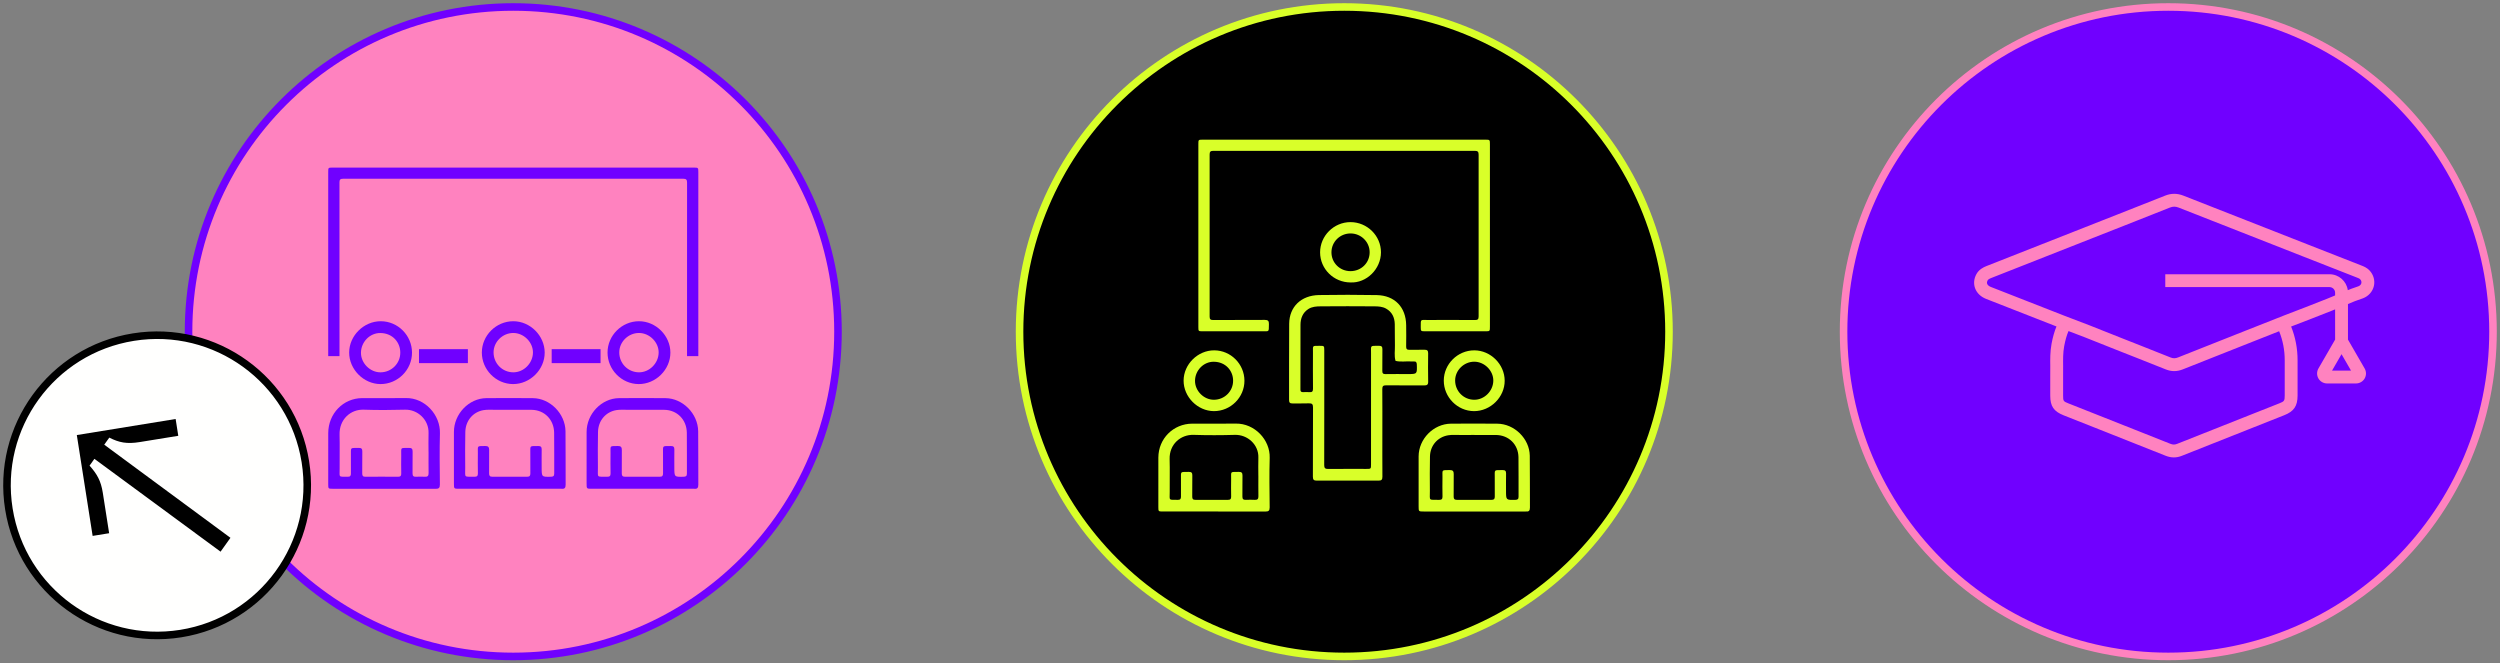 <svg xmlns="http://www.w3.org/2000/svg" xmlns:xlink="http://www.w3.org/1999/xlink" width="358px" height="95px" viewBox="0 0 358 95"><rect x="0" y="0" width="358" height="95" fill="#808080" stroke="none"/><title>Group 10</title><g id="Desktop" stroke="none" stroke-width="1" fill="none" fill-rule="evenodd"><g id="004_BLS_GYTS_DESKTOP---Sorrento" transform="translate(-893, -2949)"><g id="Group-10" transform="translate(894, 2950)"><path d="M72.5,93 C98.181,93 119,72.181 119,46.499 C119,20.819 98.181,0 72.5,0 C46.819,0 26,20.819 26,46.499 C26,72.181 46.819,93 72.5,93" id="Fill-424" fill="#FF82BF"></path><path d="M72.5,93 C98.181,93 119,72.181 119,46.499 C119,20.819 98.181,0 72.5,0 C46.819,0 26,20.819 26,46.499 C26,72.181 46.819,93 72.5,93 Z" id="Stroke-426" stroke="#7000FF" stroke-width="1.082"></path><path d="M191.5,93 C217.181,93 238,72.181 238,46.499 C238,20.819 217.181,0 191.5,0 C165.819,0 145,20.819 145,46.499 C145,72.181 165.819,93 191.5,93" id="Fill-432" fill="#000000"></path><path d="M191.5,93 C217.181,93 238,72.181 238,46.499 C238,20.819 217.181,0 191.5,0 C165.819,0 145,20.819 145,46.499 C145,72.181 165.819,93 191.5,93 Z" id="Stroke-434" stroke="#D9FF29" stroke-width="1.082"></path><path d="M309.501,93 C335.181,93 356,72.181 356,46.499 C356,20.819 335.181,0 309.501,0 C283.82,0 263,20.819 263,46.499 C263,72.181 283.82,93 309.501,93" id="Fill-440" fill="#7000FF"></path><path d="M309.501,93 C335.181,93 356,72.181 356,46.499 C356,20.819 335.181,0 309.501,0 C283.82,0 263,20.819 263,46.499 C263,72.181 283.82,93 309.501,93 Z" id="Stroke-442" stroke="#FF82BF" stroke-width="1.082"></path><path d="M18.112,47.272 C29.836,45.4 40.857,53.388 42.728,65.112 C44.599,76.835 36.614,87.856 24.889,89.728 C13.165,91.598 2.145,83.613 0.272,71.888 C-1.599,60.164 6.388,49.143 18.112,47.272" id="Fill-444" fill="#FFFFFE"></path><path d="M18.112,47.272 C29.836,45.4 40.857,53.388 42.728,65.112 C44.599,76.835 36.614,87.856 24.889,89.728 C13.165,91.598 2.145,83.613 0.272,71.888 C-1.599,60.164 6.388,49.143 18.112,47.272 Z" id="Stroke-446" stroke="#000000" stroke-width="1.082"></path><path d="M30.584,78 L12.518,64.705 L11.825,65.678 C12.897,66.888 13.451,67.845 13.72,69.558 L14.629,75.357 L12.265,75.742 L10,61.3 L24.151,59 L24.529,61.407 L19.011,62.304 C17.149,62.607 16.047,62.373 14.65,61.666 L13.927,62.68 L32,76.014 L30.584,78 Z" id="Fill-448" fill="#000000"></path><path d="M90.952,68.991 C88.545,68.991 86.137,68.991 83.73,68.991 C83.002,68.991 83.002,68.988 83.001,68.223 C83.001,65.766 82.998,63.308 83.002,60.85 C83.007,58.27 85.14,56.037 87.647,56.014 C89.869,55.995 92.092,55.995 94.313,56.016 C96.768,56.038 98.943,58.23 98.978,60.75 C99.013,63.302 98.98,65.855 99,68.407 C99.004,68.879 98.832,69.042 98.404,68.991 C98.388,68.988 98.374,68.991 98.358,68.991 L90.952,68.991 Z M91.033,57.684 L91.033,57.682 C90.324,57.682 89.614,57.678 88.904,57.682 C88.35,57.688 87.785,57.638 87.243,57.731 C85.724,57.993 84.671,59.247 84.634,60.845 C84.597,62.54 84.605,64.236 84.62,65.932 C84.633,67.492 84.36,67.232 85.95,67.27 C86.308,67.277 86.442,67.152 86.434,66.775 C86.414,65.825 86.42,64.874 86.429,63.922 C86.442,62.781 86.242,62.893 87.481,62.868 C87.907,62.859 88.053,63.03 88.047,63.453 C88.031,64.562 88.049,65.672 88.039,66.781 C88.036,67.118 88.143,67.27 88.491,67.268 C90.158,67.258 91.823,67.258 93.488,67.268 C93.827,67.271 93.952,67.142 93.948,66.793 C93.933,65.859 93.936,64.924 93.943,63.989 C93.955,62.753 93.765,62.887 95.079,62.871 C95.433,62.866 95.577,63 95.569,63.372 C95.553,64.227 95.565,65.083 95.565,65.94 C95.565,67.308 95.565,67.301 96.897,67.27 C97.223,67.262 97.368,67.168 97.365,66.806 C97.353,64.857 97.382,62.908 97.353,60.96 C97.324,59.081 95.956,57.711 94.133,57.687 C93.1,57.673 92.066,57.684 91.033,57.684 L91.033,57.684 Z" id="Fill-450" fill="#7000FF"></path><path d="M53.978,68.992 C51.527,68.992 49.075,68.994 46.623,68.992 C46.016,68.992 46.003,68.975 46.001,68.35 C46.001,65.909 45.997,63.468 46.004,61.025 C46.011,58.223 48.149,56.021 50.875,56.01 C52.957,56.002 55.038,56.036 57.12,56.001 C59.846,55.956 62.075,58.414 61.998,61.056 C61.927,63.496 61.971,65.94 61.992,68.38 C61.997,68.873 61.83,69.003 61.38,69 C58.913,68.985 56.445,68.992 53.978,68.992 M60.369,63.703 L60.364,63.703 C60.364,62.815 60.34,61.926 60.369,61.038 C60.434,59.096 58.79,57.617 57.002,57.667 C55.03,57.725 53.052,57.733 51.081,57.666 C49.195,57.602 47.564,59.065 47.624,61.251 C47.667,62.869 47.619,64.488 47.635,66.106 C47.647,67.427 47.392,67.245 48.8,67.271 C49.146,67.275 49.26,67.132 49.253,66.789 C49.24,65.949 49.243,65.108 49.25,64.268 C49.262,62.973 49.094,63.179 50.371,63.139 C50.799,63.125 50.89,63.305 50.883,63.699 C50.864,64.729 50.887,65.762 50.871,66.791 C50.865,67.138 50.978,67.274 51.323,67.271 C52.88,67.259 54.437,67.257 55.996,67.272 C56.375,67.275 56.468,67.113 56.459,66.757 C56.442,65.917 56.445,65.075 56.456,64.235 C56.472,62.981 56.265,63.176 57.547,63.14 C57.95,63.128 58.096,63.265 58.087,63.684 C58.067,64.714 58.093,65.745 58.076,66.776 C58.07,67.153 58.207,67.287 58.565,67.271 C58.995,67.25 59.429,67.248 59.86,67.271 C60.238,67.29 60.38,67.145 60.374,66.749 C60.356,65.733 60.369,64.719 60.369,63.703" id="Fill-452" fill="#7000FF"></path><path d="M86,49.479 C86.003,47.035 88.045,45.003 90.499,45 C92.922,44.997 94.996,47.068 95,49.495 C95.004,51.93 92.903,54.012 90.458,54 C88.018,53.986 85.996,51.936 86,49.479 M87.678,49.454 C87.674,51.04 88.925,52.309 90.502,52.317 C91.991,52.323 93.285,51.038 93.319,49.521 C93.352,48.023 92.021,46.682 90.501,46.682 C88.975,46.682 87.684,47.95 87.678,49.454" id="Fill-454" fill="#7000FF"></path><path d="M71.952,68.991 C69.544,68.991 67.137,68.991 64.73,68.991 C64.002,68.991 64.002,68.988 64.002,68.223 C64.001,65.766 63.998,63.308 64.002,60.85 C64.007,58.27 66.14,56.037 68.647,56.014 C70.869,55.995 73.092,55.995 75.313,56.016 C77.768,56.038 79.943,58.23 79.98,60.75 C80.013,63.302 79.98,65.855 80,68.407 C80.004,68.879 79.832,69.042 79.404,68.991 C79.39,68.988 79.374,68.991 79.358,68.991 L71.952,68.991 Z M72.033,57.684 L72.033,57.682 C71.324,57.682 70.614,57.678 69.904,57.682 C69.35,57.688 68.785,57.638 68.243,57.731 C66.724,57.993 65.67,59.247 65.634,60.845 C65.597,62.54 65.605,64.236 65.62,65.932 C65.633,67.492 65.362,67.232 66.95,67.27 C67.308,67.277 67.442,67.152 67.434,66.775 C67.414,65.825 67.42,64.874 67.43,63.922 C67.442,62.781 67.242,62.893 68.481,62.868 C68.907,62.859 69.053,63.03 69.047,63.453 C69.031,64.562 69.049,65.672 69.039,66.781 C69.036,67.118 69.144,67.27 69.491,67.268 C71.158,67.258 72.823,67.258 74.488,67.268 C74.827,67.271 74.952,67.142 74.948,66.793 C74.933,65.859 74.936,64.924 74.943,63.989 C74.956,62.753 74.765,62.887 76.079,62.871 C76.433,62.866 76.577,63 76.569,63.372 C76.553,64.227 76.565,65.083 76.565,65.94 C76.566,67.308 76.565,67.301 77.897,67.27 C78.223,67.262 78.368,67.168 78.365,66.806 C78.353,64.857 78.382,62.908 78.353,60.96 C78.324,59.081 76.956,57.711 75.133,57.687 C74.1,57.673 73.066,57.684 72.033,57.684 L72.033,57.684 Z" id="Fill-456" fill="#7000FF"></path><path d="M68,49.479 C68.003,47.035 70.045,45.003 72.499,45 C74.922,44.997 76.996,47.068 77,49.495 C77.004,51.93 74.905,54.012 72.459,54 C70.018,53.986 67.997,51.936 68,49.479 M69.678,49.454 C69.674,51.04 70.925,52.309 72.502,52.317 C73.991,52.323 75.285,51.038 75.319,49.521 C75.352,48.023 74.021,46.682 72.502,46.682 C70.976,46.682 69.684,47.95 69.678,49.454" id="Fill-458" fill="#7000FF"></path><path d="M58,49.496 C58.004,51.966 55.952,54.01 53.48,54 C51.071,53.989 48.991,51.888 49,49.475 C49.01,47.062 51.101,44.996 53.526,45 C55.981,45.004 57.994,47.028 58,49.496 M56.322,49.502 C56.33,48.058 55.252,46.707 53.471,46.689 C51.957,46.674 50.709,47.965 50.69,49.493 C50.67,51.002 52.001,52.335 53.505,52.318 C55.071,52.3 56.324,51.048 56.322,49.502" id="Fill-460" fill="#7000FF"></path><path d="M99,50 L99,23.674 C99,23.001 98.999,23 98.311,23 L72.525,23 L46.648,23 C46.004,23 46.001,23.001 46.001,23.632 C46,30.314 46,43.318 46,50 L47.614,50 C47.619,43.819 47.617,31.316 47.61,25.134 C47.61,24.74 47.715,24.596 48.127,24.596 C60.569,24.606 84.405,24.606 96.847,24.596 C97.28,24.596 97.388,24.746 97.388,25.16 C97.38,31.332 97.378,43.827 97.383,50 L99,50 Z" id="Fill-462" fill="#7000FF"></path><polygon id="Fill-465" fill="#7000FF" points="59 51 66 51 66 49 59 49"></polygon><polygon id="Fill-466" fill="#7000FF" points="78 51 85 51 85 49 78 49"></polygon><path d="M310.296,64.501 C309.909,64.501 309.522,64.423 309.126,64.266 C305.941,62.999 302.754,61.736 299.567,60.475 L294.51,58.473 C293.097,57.913 292.596,57.178 292.596,55.666 L292.595,52.625 L292.596,52.61 C292.608,52.24 292.603,51.844 292.599,51.426 C292.587,50.45 292.574,49.346 292.781,48.233 C292.954,47.297 293.187,46.478 293.487,45.749 C289.959,44.378 286.447,42.999 283.412,41.804 C282.647,41.502 282.086,40.962 281.835,40.284 C281.6,39.647 281.657,38.94 282.001,38.292 C282.367,37.602 282.982,37.289 283.478,37.094 C289.051,34.902 294.624,32.705 300.196,30.51 L303.113,29.362 C305.055,28.599 307.064,27.81 309.032,27.021 C309.91,26.667 310.768,26.666 311.653,27.012 C317.564,29.337 323.474,31.656 329.388,33.976 L337.083,36.993 C337.458,37.136 337.926,37.312 338.321,37.734 C338.887,38.337 339.119,39.165 338.942,39.95 C338.762,40.743 338.188,41.399 337.402,41.707 C337.035,41.851 336.666,41.975 336.308,42.094 L336.251,42.114 L335.229,42.537 L335.229,47.631 L337.619,51.769 C337.874,52.209 337.873,52.756 337.619,53.196 C337.365,53.637 336.891,53.911 336.381,53.911 L332.234,53.911 C331.726,53.911 331.252,53.637 330.998,53.196 C330.744,52.756 330.744,52.209 330.998,51.769 L333.388,47.631 L333.388,43.299 L332.954,43.478 C330.996,44.256 329.028,45.021 327.089,45.759 C327.702,47.286 328.014,48.91 328.013,50.596 L328.014,52.488 C328.014,53.538 328.014,54.589 328.013,55.641 C328.011,57.145 327.495,57.907 326.105,58.458 L322.205,60.003 C318.618,61.423 315.031,62.843 311.447,64.27 C311.061,64.425 310.679,64.501 310.296,64.501 L310.296,64.501 Z M294.437,52.655 L294.437,55.664 C294.439,56.426 294.473,56.477 295.188,56.761 L300.245,58.763 C303.434,60.026 306.622,61.287 309.808,62.556 C310.153,62.693 310.43,62.694 310.765,62.56 C314.351,61.133 317.938,59.711 321.528,58.291 L325.427,56.747 C326.108,56.477 326.17,56.383 326.172,55.64 C326.172,54.589 326.172,53.538 326.172,52.488 L326.172,50.596 C326.172,49.141 325.903,47.742 325.373,46.432 L319.85,48.616 C317.094,49.704 314.338,50.792 311.587,51.89 C310.749,52.225 309.948,52.227 309.132,51.896 C307.701,51.316 306.235,50.74 304.82,50.184 C304.211,49.945 303.603,49.705 302.995,49.466 L301.87,49.021 C300.453,48.463 298.989,47.884 297.551,47.304 L295.208,46.409 C294.947,47.031 294.748,47.727 294.592,48.568 C294.417,49.503 294.43,50.47 294.44,51.404 C294.446,51.838 294.45,52.25 294.437,52.655 L294.437,52.655 Z M332.95,52.069 L335.666,52.069 L334.308,49.718 L332.95,52.069 Z M310.349,28.595 C310.144,28.595 309.939,28.64 309.718,28.728 C307.744,29.52 305.733,30.311 303.788,31.075 L300.872,32.223 C295.299,34.419 289.725,36.614 284.153,38.807 C283.796,38.947 283.685,39.047 283.629,39.154 C283.532,39.337 283.51,39.502 283.564,39.646 C283.63,39.826 283.816,39.984 284.088,40.09 C287.252,41.336 290.934,42.785 294.608,44.209 L298.225,45.591 C299.672,46.175 301.133,46.751 302.546,47.308 L303.672,47.753 C304.279,47.994 304.886,48.232 305.493,48.47 C306.914,49.028 308.384,49.606 309.824,50.19 C310.196,50.34 310.51,50.339 310.902,50.182 C313.658,49.082 316.414,47.992 319.172,46.903 L325.939,44.23 C325.974,44.214 326.006,44.202 326.03,44.192 C328.1,43.407 330.192,42.594 332.261,41.772 L333.388,41.306 L333.388,40.916 C333.388,40.473 333.027,40.112 332.585,40.112 L309.068,40.112 L309.068,38.272 L332.585,38.272 C333.921,38.272 335.028,39.266 335.204,40.554 L335.724,40.347 C336.077,40.23 336.407,40.121 336.731,39.994 C337.03,39.877 337.119,39.662 337.145,39.545 C337.17,39.431 337.183,39.21 336.978,38.992 C336.875,38.884 336.67,38.806 336.432,38.715 L336.263,38.65 L328.713,35.69 C322.801,33.369 316.889,31.05 310.979,28.725 C310.758,28.638 310.553,28.595 310.349,28.595 L310.349,28.595 Z" id="Fill-467" fill="#FF82BF"></path><path d="M191.504,19 C198.225,19 204.944,19 211.663,19 C212.355,19 212.356,19.001 212.356,19.677 C212.356,28.375 212.356,37.072 212.356,45.772 C212.356,46.437 212.355,46.44 211.697,46.44 C208.821,46.44 205.945,46.442 203.07,46.44 C202.468,46.439 202.452,46.423 202.45,45.818 C202.449,44.639 202.403,44.827 203.429,44.822 C205.689,44.814 207.951,44.811 210.211,44.828 C210.611,44.829 210.741,44.717 210.739,44.307 C210.729,36.593 210.729,28.877 210.739,21.163 C210.739,20.751 210.631,20.599 210.196,20.601 C197.709,20.609 185.224,20.609 172.738,20.601 C172.325,20.601 172.219,20.743 172.219,21.137 C172.228,28.869 172.228,36.599 172.219,44.329 C172.219,44.713 172.34,44.828 172.72,44.827 C175.181,44.812 177.64,44.829 180.101,44.809 C180.564,44.806 180.723,44.943 180.709,45.411 C180.673,46.586 180.823,46.436 179.663,46.439 C176.849,46.444 174.034,46.442 171.221,46.44 C170.61,46.439 170.605,46.434 170.605,45.82 C170.604,37.091 170.604,28.362 170.605,19.634 C170.605,19.003 170.608,19 171.253,19 C178.003,19 184.753,19 191.504,19" id="Fill-469" fill="#D9FF29"></path><path d="M196.954,61.037 C196.954,63.111 196.943,65.184 196.961,67.258 C196.965,67.675 196.839,67.828 196.413,67.826 C193.463,67.814 190.512,67.815 187.561,67.826 C187.146,67.827 187.003,67.693 187.005,67.266 C187.021,63.963 187.004,60.66 187.024,57.358 C187.026,56.893 186.9,56.737 186.428,56.759 C185.645,56.795 184.86,56.757 184.077,56.772 C183.72,56.779 183.593,56.646 183.595,56.286 C183.605,52.646 183.582,49.004 183.611,45.363 C183.631,42.931 185.319,41.295 187.886,41.251 C190.637,41.204 193.39,41.207 196.141,41.257 C198.724,41.303 200.333,42.985 200.364,45.567 C200.377,46.58 200.379,47.594 200.361,48.608 C200.354,48.967 200.474,49.103 200.837,49.094 C201.559,49.075 202.282,49.1 203.004,49.084 C203.381,49.075 203.515,49.217 203.511,49.598 C203.494,50.948 203.488,52.301 203.514,53.653 C203.523,54.102 203.336,54.194 202.941,54.191 C201.127,54.18 199.313,54.197 197.499,54.178 C197.083,54.174 196.941,54.288 196.945,54.722 C196.965,56.828 196.954,58.932 196.954,61.037 M188.636,57.349 C188.636,60.099 188.643,62.848 188.627,65.597 C188.626,66.019 188.756,66.159 189.18,66.154 C191.008,66.137 192.838,66.149 194.668,66.147 C195.329,66.147 195.33,66.146 195.33,65.488 C195.332,60.202 195.329,54.919 195.333,49.634 C195.335,48.395 195.147,48.535 196.478,48.518 C196.835,48.514 196.965,48.648 196.959,49.006 C196.943,50.035 196.965,51.064 196.948,52.093 C196.941,52.452 197.053,52.579 197.42,52.572 C198.481,52.552 199.541,52.565 200.601,52.565 C201.941,52.565 201.934,52.565 201.888,51.195 C201.878,50.882 201.771,50.738 201.453,50.761 C201.332,50.769 201.208,50.768 201.085,50.759 C200.338,50.713 199.585,50.862 198.842,50.679 C198.624,49.943 198.774,49.191 198.753,48.446 C198.722,47.433 198.759,46.418 198.731,45.405 C198.707,44.458 198.347,43.676 197.482,43.19 C196.965,42.901 196.387,42.872 195.826,42.868 C193.26,42.848 190.692,42.846 188.126,42.868 C187.517,42.872 186.887,42.905 186.348,43.257 C185.54,43.787 185.235,44.59 185.231,45.507 C185.218,48.564 185.224,51.622 185.222,54.678 C185.222,54.709 185.225,54.74 185.222,54.77 C185.203,55.043 185.323,55.164 185.602,55.154 C185.909,55.142 186.218,55.132 186.523,55.157 C186.91,55.19 187.024,55.033 187.021,54.656 C187.004,52.934 187.008,51.214 187.016,49.494 C187.021,48.44 186.857,48.525 188.015,48.522 C188.618,48.521 188.634,48.54 188.634,49.146 C188.636,51.879 188.636,54.614 188.636,57.349" id="Fill-471" fill="#D9FF29"></path><path d="M210.067,72.247 C207.668,72.247 205.27,72.247 202.873,72.247 C202.146,72.247 202.146,72.245 202.146,71.502 C202.145,69.121 202.142,66.739 202.146,64.358 C202.151,61.858 204.278,59.692 206.775,59.67 C208.988,59.652 211.203,59.653 213.417,59.672 C215.863,59.693 218.029,61.818 218.064,64.26 C218.099,66.733 218.066,69.209 218.086,71.681 C218.09,72.14 217.918,72.296 217.492,72.247 C217.478,72.245 217.462,72.247 217.446,72.247 C214.987,72.247 212.528,72.247 210.067,72.247 M210.148,61.288 L210.148,61.287 C209.442,61.287 208.734,61.282 208.028,61.288 C207.475,61.292 206.912,61.243 206.372,61.334 C204.858,61.588 203.808,62.804 203.772,64.354 C203.735,65.995 203.745,67.638 203.758,69.282 C203.772,70.793 203.499,70.542 205.084,70.578 C205.44,70.585 205.573,70.464 205.566,70.099 C205.546,69.178 205.551,68.256 205.562,67.335 C205.573,66.228 205.374,66.337 206.608,66.312 C207.033,66.305 207.179,66.469 207.173,66.879 C207.157,67.954 207.176,69.03 207.164,70.105 C207.162,70.431 207.268,70.578 207.615,70.577 C209.276,70.567 210.935,70.567 212.594,70.577 C212.932,70.58 213.056,70.454 213.052,70.116 C213.037,69.211 213.04,68.305 213.049,67.399 C213.059,66.201 212.87,66.331 214.18,66.315 C214.532,66.311 214.675,66.44 214.669,66.801 C214.652,67.631 214.663,68.46 214.663,69.289 C214.663,70.616 214.663,70.609 215.99,70.578 C216.315,70.571 216.46,70.482 216.457,70.129 C216.445,68.242 216.474,66.352 216.445,64.463 C216.416,62.643 215.053,61.314 213.237,61.291 C212.207,61.278 211.177,61.288 210.148,61.288" id="Fill-473" fill="#D9FF29"></path><path d="M172.827,72.246 C170.382,72.246 167.939,72.248 165.494,72.246 C164.889,72.245 164.876,72.229 164.875,71.624 C164.875,69.259 164.869,66.893 164.876,64.526 C164.885,61.812 167.016,59.677 169.734,59.667 C171.809,59.66 173.884,59.693 175.959,59.658 C178.677,59.614 180.898,61.996 180.821,64.557 C180.75,66.921 180.795,69.288 180.817,71.654 C180.821,72.131 180.655,72.256 180.206,72.253 C177.745,72.237 175.286,72.246 172.827,72.246 M179.198,67.121 L179.194,67.121 C179.194,66.261 179.168,65.399 179.198,64.539 C179.263,62.659 177.624,61.223 175.842,61.273 C173.875,61.33 171.904,61.337 169.939,61.272 C168.057,61.21 166.433,62.627 166.49,64.746 C166.535,66.313 166.488,67.882 166.503,69.449 C166.515,70.729 166.259,70.553 167.664,70.578 C168.01,70.582 168.122,70.444 168.116,70.112 C168.102,69.296 168.106,68.482 168.114,67.667 C168.125,66.414 167.956,66.613 169.231,66.574 C169.657,66.561 169.748,66.734 169.741,67.117 C169.722,68.116 169.744,69.116 169.729,70.113 C169.724,70.449 169.835,70.579 170.18,70.578 C171.732,70.566 173.285,70.565 174.838,70.579 C175.215,70.582 175.308,70.425 175.301,70.08 C175.283,69.266 175.286,68.452 175.298,67.636 C175.314,66.421 175.106,66.61 176.385,66.574 C176.786,66.564 176.932,66.697 176.924,67.102 C176.903,68.1 176.929,69.1 176.912,70.099 C176.906,70.462 177.044,70.594 177.399,70.578 C177.828,70.558 178.261,70.556 178.69,70.578 C179.068,70.597 179.21,70.455 179.204,70.073 C179.185,69.088 179.198,68.106 179.198,67.121" id="Fill-475" fill="#D9FF29"></path><path d="M205.75,53.501 C205.753,51.139 207.731,49.172 210.109,49.169 C212.457,49.166 214.466,51.169 214.47,53.517 C214.475,55.872 212.439,57.886 210.07,57.874 C207.705,57.861 205.747,55.878 205.75,53.501 M207.376,53.477 C207.371,55.011 208.584,56.239 210.112,56.246 C211.556,56.252 212.808,55.011 212.841,53.542 C212.873,52.093 211.584,50.795 210.111,50.795 C208.633,50.797 207.381,52.023 207.376,53.477" id="Fill-477" fill="#D9FF29"></path><path d="M177.204,53.517 C177.21,55.904 175.223,57.883 172.829,57.873 C170.497,57.863 168.481,55.83 168.491,53.497 C168.501,51.163 170.524,49.164 172.872,49.169 C175.249,49.173 177.198,51.13 177.204,53.517 M175.58,53.523 C175.588,52.126 174.543,50.82 172.82,50.802 C171.354,50.788 170.146,52.036 170.127,53.514 C170.108,54.973 171.395,56.262 172.853,56.246 C174.368,56.229 175.581,55.018 175.58,53.523" id="Fill-479" fill="#D9FF29"></path><path d="M192.402,39.446 C189.995,39.446 188.04,37.518 188.038,35.141 C188.035,32.77 190.008,30.807 192.39,30.808 C194.788,30.811 196.756,32.757 196.754,35.131 C196.752,37.535 194.678,39.554 192.402,39.446 M192.376,37.828 C193.928,37.834 195.144,36.635 195.134,35.109 C195.123,33.638 193.907,32.438 192.418,32.429 C190.902,32.419 189.674,33.615 189.664,35.116 C189.651,36.62 190.854,37.822 192.376,37.828" id="Fill-481" fill="#D9FF29"></path></g></g></g></svg>